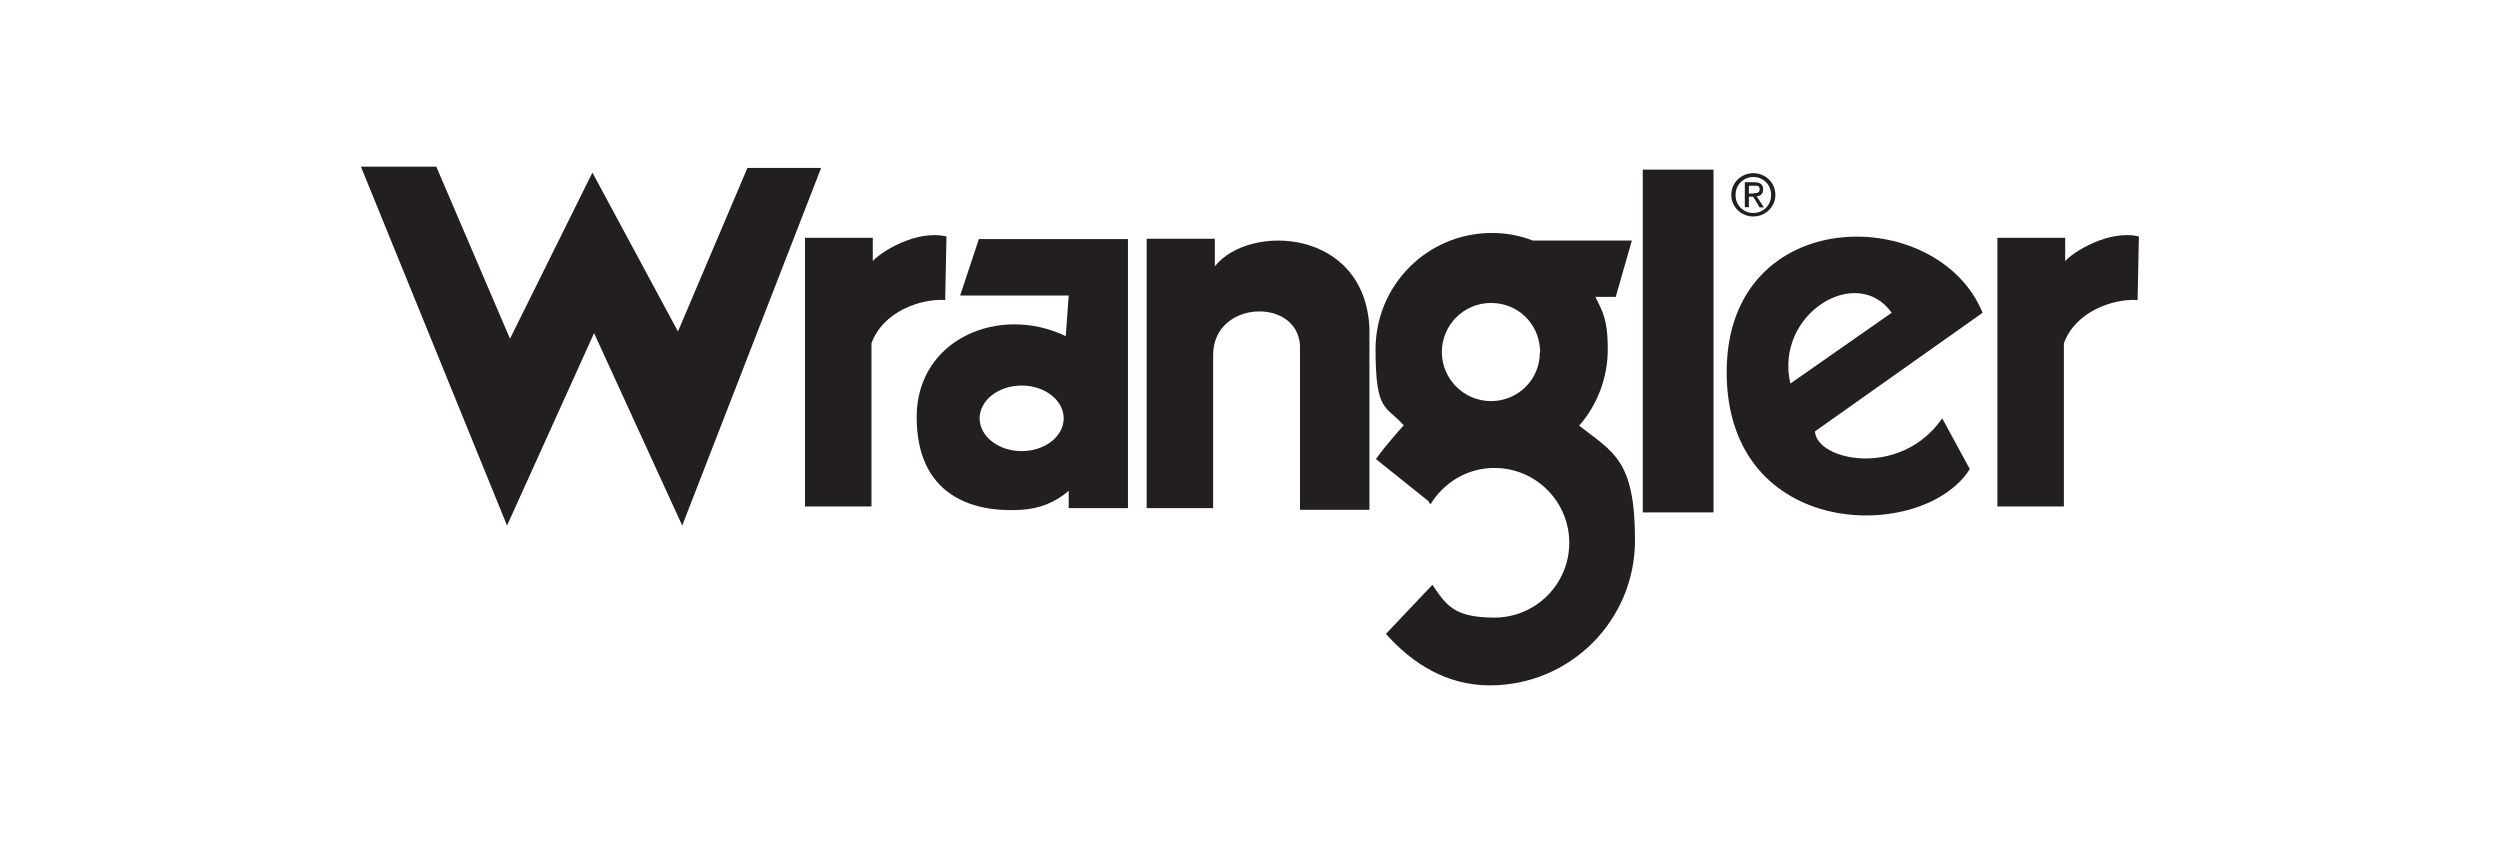 <?xml version="1.0" encoding="UTF-8"?><svg id="Logos" xmlns="http://www.w3.org/2000/svg" viewBox="0 0 135 46"><defs><style>.cls-1{fill:#231f20;}</style></defs><g id="Wrangler"><polygon class="cls-1" points="19.49 9 27.38 28.38 32.08 17.99 36.84 28.38 44.34 9.07 40.36 9.07 36.61 17.9 31.99 9.32 27.54 18.29 23.56 9 19.49 9"/><path class="cls-1" d="M43.47,12.82v14.53h3.59v-8.81c.62-1.72,2.65-2.42,3.98-2.34l.07-3.43c-1.65-.39-3.59.87-3.98,1.33v-1.26h-3.66v-.02Z"/><path class="cls-1" d="M61.92,12.91v14.53h3.59v-8.28c0-3.04,4.85-3.13,4.69-.23v8.6h3.75v-9.79c-.23-5.4-6.48-5.7-8.35-3.36v-1.49h-3.66l-.02.02Z"/><rect class="cls-1" x="88.71" y="9.16" width="3.82" height="18.51"/><path class="cls-1" d="M51.85,15.96h5.86l-.16,2.19c-3.59-1.72-8.05.16-8.05,4.37s2.97,5.17,5.63,5.01c.96-.05,1.86-.39,2.58-1.03v.94h3.2v-14.53h-8.05l-1.01,3.04h0ZM55.17,24.36c-1.26,0-2.27-.8-2.27-1.77s1.01-1.77,2.27-1.77,2.27.8,2.27,1.77-1.01,1.77-2.27,1.77Z"/><path class="cls-1" d="M98,23.3l9.06-6.41c-2.42-5.93-13.82-5.93-13.82,3.2s10.62,9.22,13.13,5.24l-1.49-2.74c-2.27,3.27-6.8,2.27-6.87.71h-.02ZM102.15,16.89l-5.47,3.82c-.87-3.75,3.59-6.48,5.47-3.82Z"/><path class="cls-1" d="M107.86,12.82v14.53h3.59v-8.81c.62-1.72,2.65-2.42,3.98-2.34l.07-3.43c-1.65-.39-3.59.87-3.98,1.33v-1.26h-3.66v-.02Z"/><path class="cls-1" d="M85.28,22.98c.96-1.1,1.54-2.55,1.54-4.12s-.25-1.98-.67-2.83h1.1l.87-3.04h-5.35c-.69-.27-1.43-.41-2.21-.41-3.47,0-6.28,2.81-6.28,6.28s.57,3.01,1.52,4.11c0,0-.97,1.06-1.5,1.82l2.81,2.25.14.19c.71-1.17,1.98-1.96,3.45-1.96,2.23,0,4.04,1.81,4.04,4.04s-1.81,4.04-4.04,4.04-2.62-.71-3.35-1.77l-2.51,2.65c1.43,1.61,3.29,2.78,5.61,2.78,4.34,0,7.84-3.5,7.84-7.84s-1.17-4.74-3.01-6.18ZM83.15,19.04c0,1.47-1.19,2.62-2.64,2.62s-2.65-1.19-2.65-2.65,1.19-2.65,2.65-2.65,2.57,1.1,2.65,2.5c.02.07,0,.14,0,.18l-.02.02Z"/><path class="cls-1" d="M93.49,10.52c0-.67.55-1.17,1.19-1.17s1.19.5,1.19,1.17-.55,1.17-1.19,1.17-1.19-.5-1.19-1.17ZM94.68,11.5c.53,0,.96-.41.96-.97s-.42-.97-.96-.97-.96.42-.96.97.42.97.96.97ZM94.43,11.19h-.21v-1.35h.51c.32,0,.48.12.48.39s-.16.35-.35.37l.39.6h-.23l-.35-.58h-.23v.58-.02ZM94.68,10.43c.18,0,.34,0,.34-.21s-.16-.19-.3-.19h-.28v.42h.25v-.02Z"/></g></svg>